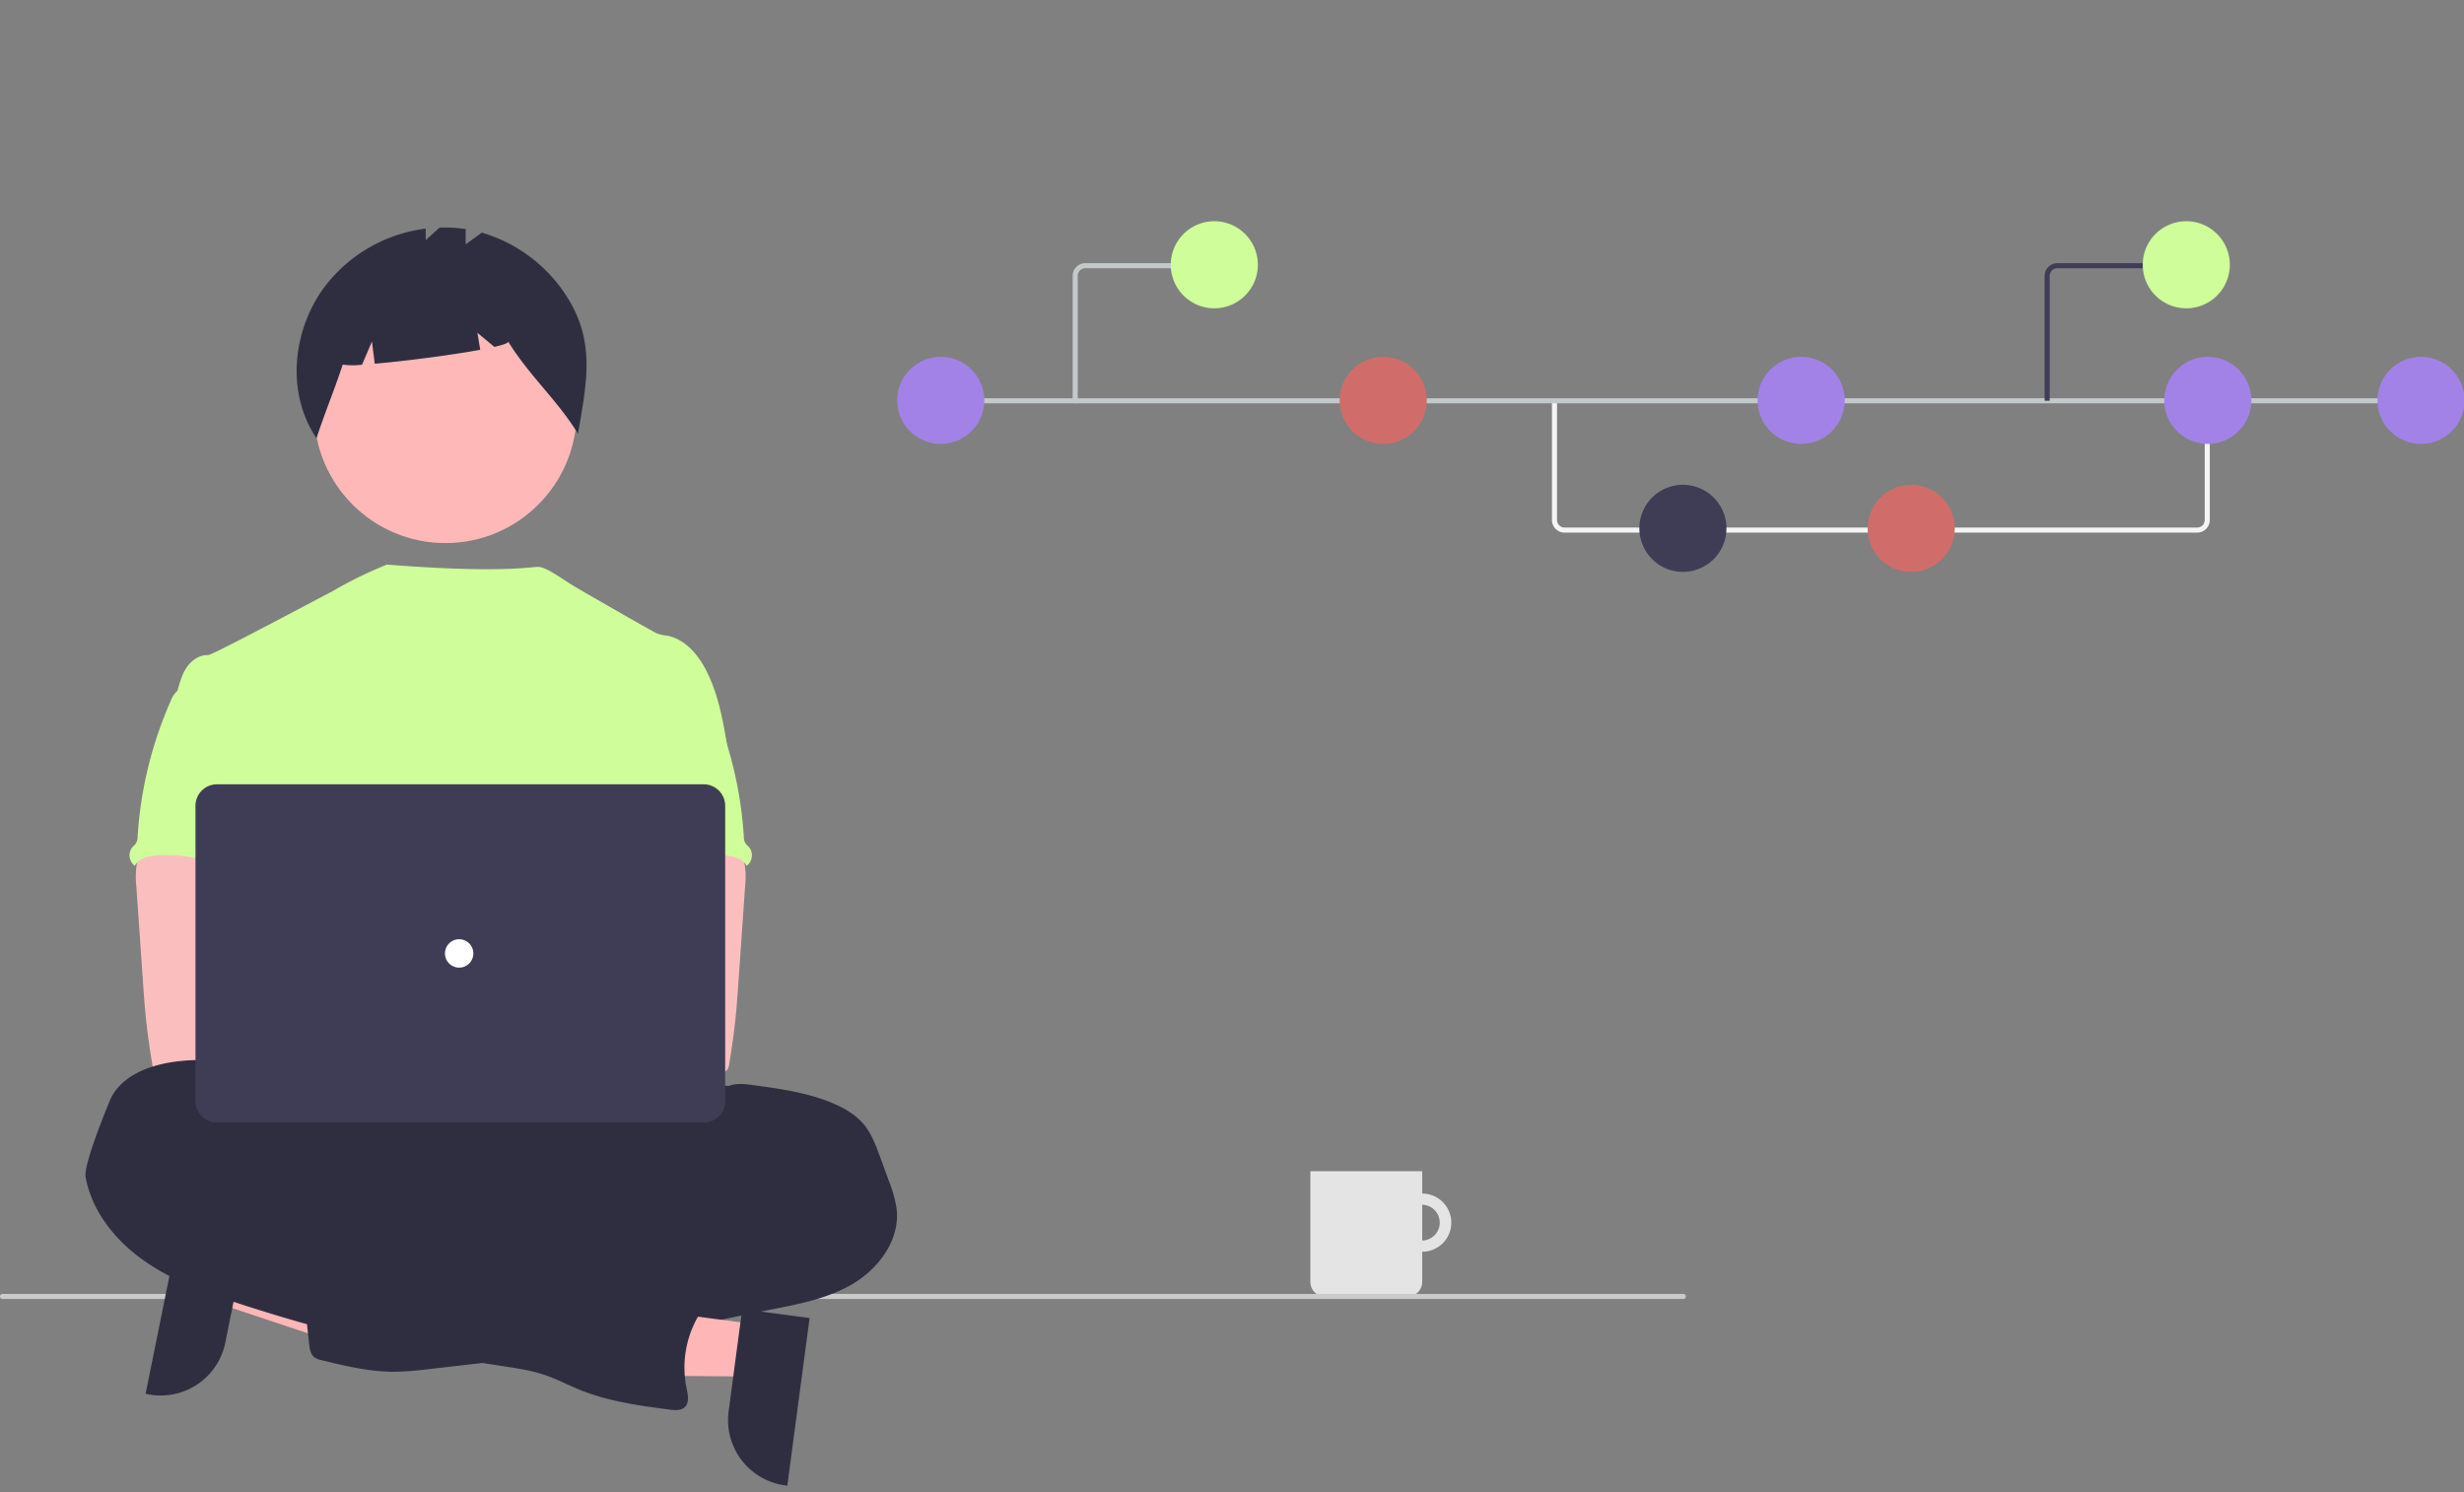 <svg xmlns="http://www.w3.org/2000/svg" width="317" height="192" fill="none"><rect width="100%" height="100%" fill="#808080" stroke="none"/><g clip-path="url(#a)"><path fill="#E4E4E4" d="M182.971 153.577a3.74 3.74 0 0 0-3.669 4.471c.144.726.5 1.393 1.024 1.916a3.73 3.73 0 0 0 4.077.811 3.73 3.73 0 0 0 1.679-1.378 3.739 3.739 0 0 0-3.111-5.82m0 6.044a2.304 2.304 0 1 1 .001-4.607 2.304 2.304 0 0 1-.001 4.607"/><path fill="#E4E4E4" d="M168.58 150.698h14.391v14.244a1.875 1.875 0 0 1-1.875 1.874h-10.641a1.87 1.87 0 0 1-1.875-1.874z"/><path fill="#CACACA" d="M216.595 167.143H.292a.329.329 0 0 1-.208-.545.33.33 0 0 1 .208-.107h216.303a.33.33 0 0 1 .292.326.33.33 0 0 1-.292.326"/><path fill="#FFB6B6" d="m29.116 160.991-1.338 6.615 24.877 8.308 1.974-9.763z"/><path fill="#2F2E41" d="m31.617 159.741-2.635 13.026v.001A8.47 8.47 0 0 1 19 179.39l-.27-.055 4.314-21.328z"/><path fill="#FEB8B8" d="M57.306 69.878c9.329 0 16.892-7.563 16.892-16.892s-7.563-16.891-16.892-16.891-16.891 7.562-16.891 16.891 7.562 16.892 16.891 16.892"/><path fill="#2F2E41" d="M73.083 38.414a19.5 19.5 0 0 0-11.098-8.484l-2.074 1.513v-1.965a18 18 0 0 0-3.354-.195l-1.79 1.619v-1.485a19.32 19.32 0 0 0-13.328 7.929c-3.886 5.601-4.541 13.393-.72 19.04 1.049-3.225 2.322-6.25 3.371-9.473a9.5 9.5 0 0 0 2.486.012l1.276-2.978.357 2.852c3.956-.344 9.823-1.101 13.573-1.795l-.364-2.188 2.181 1.819c1.15-.265 1.831-.505 1.775-.688 2.79 4.496 6.203 7.368 8.991 11.865 1.06-6.34 2.279-11.613-1.282-17.398M62.802 163.52c24.02 0 43.493-5.447 43.493-12.166s-19.473-12.166-43.493-12.166-43.493 5.447-43.493 12.166 19.472 12.166 43.493 12.166"/><path fill="#CFFD99" d="M93.635 96.423c-.58-3.495-1.18-7.056-2.804-10.204-1.068-2.062-2.762-4.027-5.046-4.435a5 5 0 0 1-1.314-.304c-.67-.322-9.663-5.456-11.092-6.35-1.228-.768-3.165-2.19-4.142-2.19-.983-.021-4.751.856-19.46-.294a53 53 0 0 0-7.168 3.524c-.047-.031-15.267 8.142-15.838 8.12-1.083-.045-2.09.648-2.71 1.521s-.912 1.954-1.217 2.999c3.324 7.403 6.366 14.815 9.69 22.218.156.279.238.592.24.912a2.2 2.2 0 0 1-.413.911c-1.63 2.619-1.578 5.913-1.4 8.991s.398 6.329-.977 9.088c-.375.757-.861 1.451-1.217 2.208-.833 1.716-1.134 7.202-.648 9.046l60.982 1.747c-1.311-3.605 4.534-47.508 4.534-47.508"/><path fill="#FBBEBE" d="M17.573 111.356c-.122.88-.134 1.772-.037 2.656l.874 12.552c.082 1.183.163 2.363.274 3.543.21 2.29.523 4.562.912 6.831a1.215 1.215 0 0 0 1.247 1.183c3.847.814 7.823.782 11.75.56 5.99-.335 21.32-.967 22.257-2.184.936-1.216.39-3.184-.83-4.168-1.222-.984-21.451-3.382-21.451-3.382.198-1.567.794-3.042 1.36-4.529 1.016-2.638 1.965-5.362 1.983-8.188.018-2.825-1.047-5.796-3.361-7.415-1.904-1.329-4.356-1.575-6.676-1.52-1.688.048-4.605-.356-6.147.304-1.22.537-1.927 2.563-2.155 3.757"/><path fill="#2F2E41" d="M93.743 139.73c1.012-.386 2.129-.247 3.214-.1 3.495.477 7.041.967 10.281 2.363 1.52.651 2.968 1.52 3.996 2.8.912 1.153 1.445 2.564 1.95 3.954l1.168 3.2a15.4 15.4 0 0 1 1.019 3.75c.365 3.829-2.254 7.439-5.548 9.429-3.294 1.989-7.171 2.697-10.95 3.439-3.777.743-7.57 1.563-11.332 2.434a46 46 0 0 1-5.331 1.049c-4.027.456-8.236-.216-12.063 1.116-1.52.533-3.014 1.323-4.591 1.691a29 29 0 0 1-3.176.484l-7.241.827a40 40 0 0 1-4.44.341c-3.164 0-6.275-.749-9.347-1.498a2.4 2.4 0 0 1-.911-.368c-.487-.384-.594-1.062-.663-1.676q-.465-4.078-.815-8.166c-.072-.885-.127-1.843.356-2.588.609-.912 1.795-1.199 2.878-1.375a75 75 0 0 1 13.893-.965c1.767-1.767 4.681-1.776 6.996-2.737a21 21 0 0 0 2.466-1.341 32.2 32.2 0 0 1 13.544-4.28 12.6 12.6 0 0 0 2.77-.395c1.792-.556 3.425-2.071 5.265-1.7.228-.629.387-1.472.912-1.904.26-.222.584-.371.824-.608.508-.514.554-1.323.478-2.041s-.247-1.454-.061-2.154q.116-.398.338-.751c.909-1.573 2.287-2.382 4.12-2.23"/><path fill="#CFFD99" d="M22.668 89.035a3.15 3.15 0 0 0-.675 1.08 51 51 0 0 0-4.288 17.525c.006.295-.062.587-.198.848a4 4 0 0 1-.447.484 1.675 1.675 0 0 0-.208 1.854 1.7 1.7 0 0 0 .494.579c.502-.944 1.703-1.253 2.77-1.335 5.113-.405 10.107 1.974 15.235 1.794-.361-1.25-.882-2.451-1.177-3.716-1.305-5.618 1.95-11.734-.045-17.145-.4-1.083-1.065-2.147-2.114-2.622a5.6 5.6 0 0 0-1.354-.358c-1.295-.234-3.875-1.235-5.128-.833-.462.15-.644.584-1.028.847-.582.371-1.354.508-1.837.998"/><path fill="#FBBEBE" d="M93.671 107.599c-1.542-.66-4.459-.256-6.147-.304-2.32-.055-4.771.191-6.675 1.52-2.315 1.619-3.38 4.59-3.361 7.415s.967 5.55 1.983 8.188c.566 1.487 1.162 2.962 1.36 4.529 0 0-20.23 2.398-21.451 3.382s-1.767 2.952-.83 4.168 30.159 2.438 34.006 1.624a1.217 1.217 0 0 0 1.247-1.183c.39-2.269.702-4.541.912-6.831.111-1.18.192-2.36.274-3.543l.874-12.552c.097-.884.085-1.776-.037-2.656-.227-1.194-.935-3.22-2.155-3.757"/><path fill="#CFFD99" d="M88.894 88.037c-.384-.263-.566-.698-1.028-.847-1.253-.402-3.832.6-5.128.833a5.6 5.6 0 0 0-1.354.358c-1.049.475-1.715 1.54-2.113 2.622-1.996 5.411 1.259 11.527-.046 17.145-.295 1.265-.815 2.466-1.177 3.716 5.128.18 10.122-2.199 15.234-1.794 1.068.082 2.27.391 2.771 1.335l.085-.067a1.68 1.68 0 0 0 .518-1.793 1.7 1.7 0 0 0-.317-.573 4 4 0 0 1-.447-.484 1.75 1.75 0 0 1-.198-.848 51 51 0 0 0-4.288-17.525 3.15 3.15 0 0 0-.675-1.08c-.483-.49-1.255-.626-1.837-.998"/><path fill="#FFB6B6" d="m97.446 170.434-.89 6.689-26.226-.245 1.313-9.874z"/><path fill="#2F2E41" d="m104.158 169.589-2.867 21.571-.273-.036a8.47 8.47 0 0 1-7.28-9.512l1.75-13.175zm-68.412-26.474c0 .304-.478 0-.521-.325-.335-2.461-2.288-4.49-4.562-5.475-2.275-.986-4.867-1.037-7.33-.803-3.726.352-7.908 1.779-9.27 5.262-.323.814-3.343 8.062-3.048 9.693.793 4.349 3.768 8.069 7.372 10.645s7.816 4.115 12.016 5.503a208.4 208.4 0 0 0 34.065 8.136c1.873.283 3.765.545 5.56 1.147 1.605.538 3.108 1.344 4.677 1.977 3.65 1.465 7.577 1.989 11.466 2.503.663.085 1.424.146 1.914-.304.632-.586.423-1.609.243-2.452a13.18 13.18 0 0 1 1.554-9.355c.651-1.095 1.498-2.217 1.375-3.485-.146-1.478-1.618-2.524-3.084-2.761s-2.956.112-4.429.304a2.38 2.38 0 0 1-1.505-.149 3 3 0 0 1-.59-.523 6.67 6.67 0 0 0-7.768-1.086c-.545.304-1.368-.374-1.934-.629l-6.397-2.896c-7.348-3.324-14.732-6.664-22.507-8.769a4.7 4.7 0 0 1-1.733-.721c-.387-.304-.663-.716-1.02-1.055-.775-.733-1.855-1.025-2.785-1.545s-1.972-1.794-1.76-2.837"/><path fill="#FBBEBE" d="M52.303 138.721a4.56 4.56 0 1 0 0-9.12 4.56 4.56 0 0 0 0 9.12m10.095 0a4.56 4.56 0 1 0 0-9.12 4.56 4.56 0 0 0 0 9.12"/><path fill="#3F3D56" d="M90.54 144.434H27.906a2.763 2.763 0 0 1-2.758-2.758v-37.998a2.76 2.76 0 0 1 2.759-2.758H90.54a2.763 2.763 0 0 1 2.758 2.758v37.998a2.76 2.76 0 0 1-2.758 2.758"/><path fill="#fff" d="M59.071 124.502a1.825 1.825 0 1 0 0-3.65 1.825 1.825 0 0 0 0 3.65"/><path fill="#F5F5F5" d="M282.667 68.532h-81.376a1.63 1.63 0 0 1-1.628-1.628V51.566h.651v15.338a.98.98 0 0 0 .977.977h81.376a.977.977 0 0 0 .977-.977V51.459h.651v15.445a1.63 1.63 0 0 1-1.628 1.628"/><path fill="#C3C9CA" d="M312.166 51.24H120.942v.651h191.224z"/><path fill="#A282E7" d="M120.956 57.117a5.602 5.602 0 1 0 0-11.203 5.602 5.602 0 0 0 0 11.203"/><path fill="#D06D6A" d="M177.88 57.117a5.602 5.602 0 1 0 0-11.203 5.602 5.602 0 0 0 0 11.203"/><path fill="#3F3D56" d="M216.511 73.582a5.602 5.602 0 1 0 0-11.204 5.602 5.602 0 0 0 0 11.204"/><path fill="#D06D6A" d="M245.88 73.582a5.602 5.602 0 1 0 0-11.204 5.602 5.602 0 0 0 0 11.204"/><path fill="#A282E7" d="M231.649 57.117a5.602 5.602 0 1 0 0-11.203 5.602 5.602 0 0 0 0 11.203m79.749 0a5.602 5.602 0 1 0-.001-11.203 5.602 5.602 0 0 0 .001 11.203m-27.428 0a5.602 5.602 0 1 0 0-11.203 5.602 5.602 0 0 0 0 11.203"/><path fill="#C3C9CA" d="M138.327 51.892a.326.326 0 0 1-.326-.326V35.492a1.63 1.63 0 0 1 1.628-1.628h15.851a.325.325 0 0 1 0 .65h-15.851a.977.977 0 0 0-.976.978v16.074a.325.325 0 0 1-.326.326"/><path fill="#CFFD99" d="M156.225 39.669a5.602 5.602 0 1 0 0-11.204 5.602 5.602 0 0 0 0 11.204"/><path fill="#3F3D56" d="M263.698 51.566h-.651V35.492a1.63 1.63 0 0 1 1.628-1.628h15.851v.65h-15.851a.977.977 0 0 0-.977.978z"/><path fill="#CFFD99" d="M281.271 39.669a5.602 5.602 0 1 0 0-11.204 5.602 5.602 0 0 0 0 11.204"/></g><defs><clipPath id="a"><path fill="#fff" d="M0 0h317v191.16H0z"/></clipPath></defs></svg>